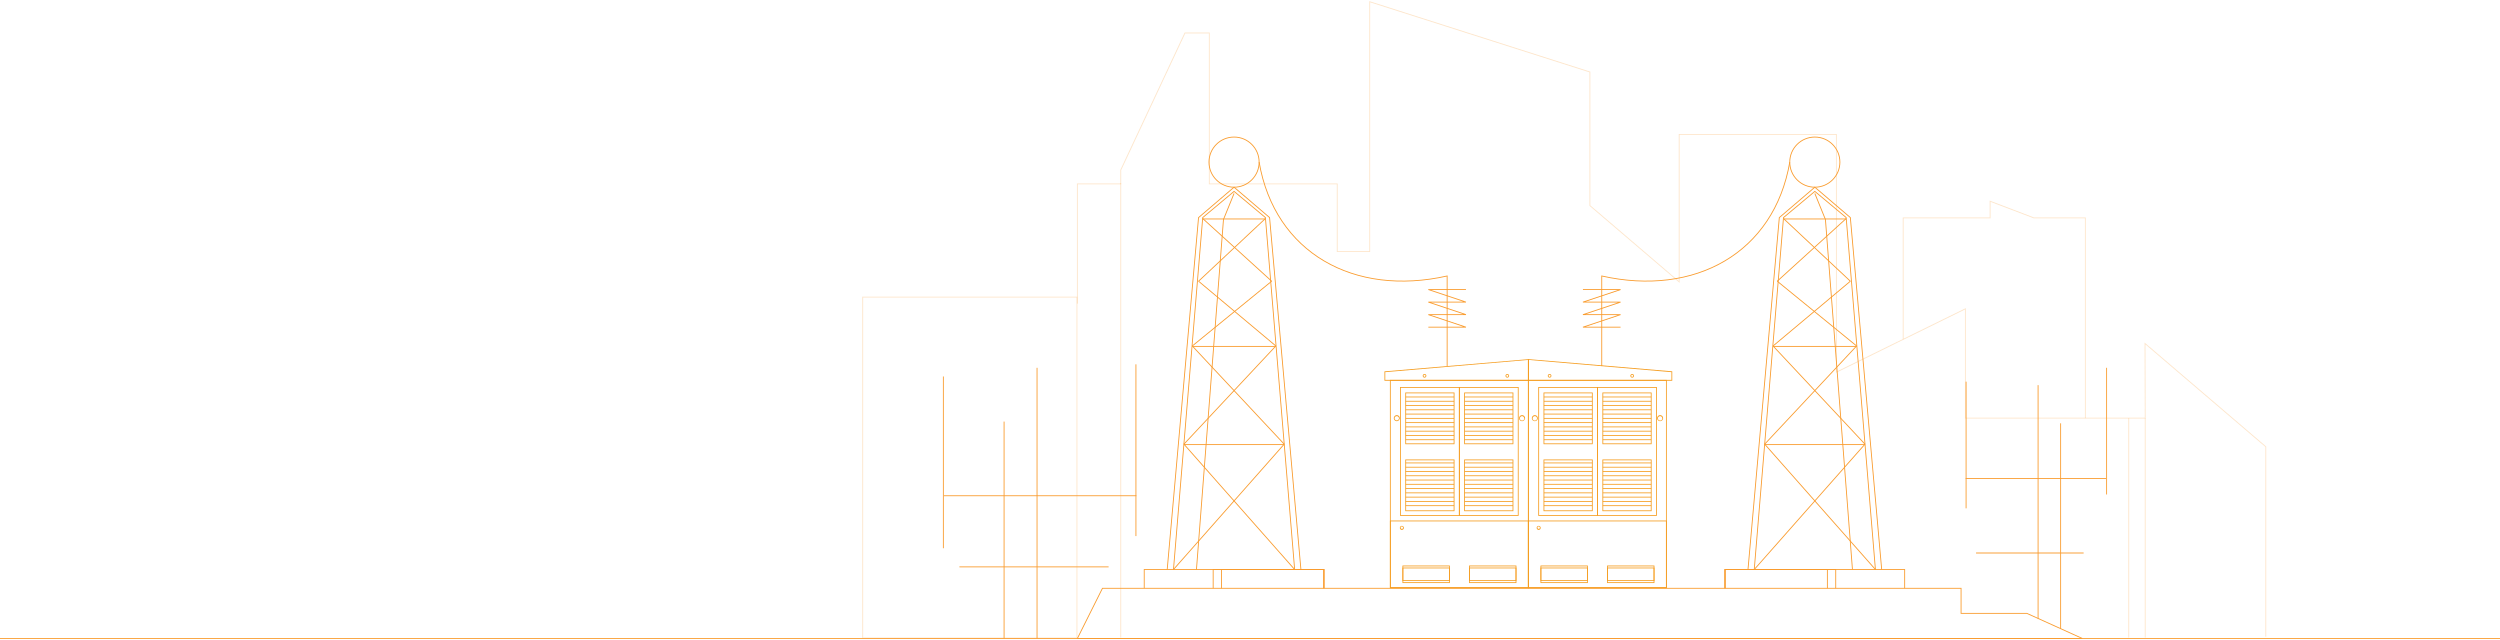 <svg width="1441" height="369" viewBox="0 0 1441 369" fill="none" xmlns="http://www.w3.org/2000/svg">
<path d="M1097 195.5V125.601H1147.1V116L1172.34 125.601H1202V241" stroke="#F99B2D" stroke-opacity="0.25" stroke-width="0.5"/>
<rect x="497.25" y="171.25" width="123.5" height="196.5" stroke="#F99B2D" stroke-opacity="0.25" stroke-width="0.5"/>
<path d="M621 175V106H646V98L683.007 19H697.046V106H770.781V145H789.5V1L916.41 41.5V118.5L967.887 162.5V77.5H1058.5V214.5L1132.85 178V241H1236.5L1236.39 198L1306 257.5V367" stroke="#F99B2D" stroke-opacity="0.25" stroke-width="0.5"/>
<path d="M646 105.5V367.5" stroke="#F99B2D" stroke-opacity="0.25" stroke-width="0.5"/>
<path d="M1236.5 241V367.5" stroke="#F99B2D" stroke-opacity="0.25" stroke-width="0.5"/>
<path d="M1227 241V367.5" stroke="#F99B2D" stroke-opacity="0.25" stroke-width="0.5"/>
<path d="M834.137 211L834.137 159.078C780.552 171.119 734.794 145.832 725.762 93.451" stroke="#F99B2D" stroke-width="0.5"/>
<path d="M844.975 166.905H823.3L844.975 174.13H823.3L844.975 181.355H823.3L844.975 188.58H823.3" stroke="#F99B2D" stroke-width="0.5"/>
<path d="M689.637 328.263L705.207 126.523L711.312 111.513" stroke="#F99B2D" stroke-width="0.5"/>
<path d="M659.533 339.1V328.263H763.092V339.1" stroke="#F99B2D" stroke-width="0.5"/>
<path d="M704.087 339.1V328.263H763.092V339.1" stroke="#F99B2D" stroke-width="0.5"/>
<path d="M699.271 339.1V328.263H763.092V339.1" stroke="#F99B2D" stroke-width="0.5"/>
<path d="M672.779 328.263L690.842 125.409L711.312 107.901L731.783 125.409L749.846 328.263" stroke="#F99B2D" stroke-width="0.5"/>
<path d="M676.392 328.263L693.25 125.403L711.312 110.309L729.375 125.403L746.233 328.263" stroke="#F99B2D" stroke-width="0.5"/>
<path d="M676.392 328.263L740.212 256.013" stroke="#F99B2D" stroke-width="0.5"/>
<path d="M687.229 199.417L732.987 162.088" stroke="#F99B2D" stroke-width="0.5"/>
<path d="M682.412 256.013L735.396 199.417" stroke="#F99B2D" stroke-width="0.5"/>
<path d="M690.842 162.088L729.375 125.963" stroke="#F99B2D" stroke-width="0.5"/>
<path d="M746.233 328.263L682.412 256.013" stroke="#F99B2D" stroke-width="0.5"/>
<path d="M735.396 199.417L690.842 162.088" stroke="#F99B2D" stroke-width="0.5"/>
<path d="M740.212 256.013L687.229 199.417" stroke="#F99B2D" stroke-width="0.5"/>
<path d="M732.987 162.088L693.25 125.963" stroke="#F99B2D" stroke-width="0.5"/>
<circle cx="14.45" cy="14.45" r="14.45" transform="matrix(-1 0 0 1 725.762 79.001)" stroke="#F99B2D" stroke-width="0.5"/>
<line y1="-0.25" x2="36.125" y2="-0.25" transform="matrix(1 -8.74224e-08 -8.74224e-08 -1 693.25 125.963)" stroke="#F99B2D" stroke-width="0.5"/>
<line y1="-0.25" x2="48.167" y2="-0.25" transform="matrix(1 0 0 -1 687.229 199.417)" stroke="#F99B2D" stroke-width="0.5"/>
<line y1="-0.25" x2="57.8" y2="-0.25" transform="matrix(1 0 0 -1 682.412 256.013)" stroke="#F99B2D" stroke-width="0.5"/>
<path d="M923.246 211L923.246 159.078C976.831 171.119 1022.59 145.832 1031.62 93.451" stroke="#F99B2D" stroke-width="0.5"/>
<path d="M912.408 166.905H934.083L912.408 174.13H934.083L912.408 181.355H934.083L912.408 188.58H934.083" stroke="#F99B2D" stroke-width="0.5"/>
<path d="M1067.75 328.263L1052.18 126.523L1046.07 111.513" stroke="#F99B2D" stroke-width="0.5"/>
<path d="M1097.85 339.1V328.263H994.292V339.1" stroke="#F99B2D" stroke-width="0.5"/>
<path d="M1053.3 339.1V328.263H994.292V339.1" stroke="#F99B2D" stroke-width="0.5"/>
<path d="M1058.11 339.1V328.263H994.292V339.1" stroke="#F99B2D" stroke-width="0.5"/>
<path d="M1084.6 328.263L1066.54 125.409L1046.07 107.901L1025.6 125.409L1007.54 328.263" stroke="#F99B2D" stroke-width="0.5"/>
<path d="M1080.99 328.263L1064.13 125.403L1046.07 110.309L1028.01 125.403L1011.15 328.263" stroke="#F99B2D" stroke-width="0.5"/>
<path d="M1080.99 328.263L1017.17 256.013" stroke="#F99B2D" stroke-width="0.5"/>
<path d="M1070.15 199.417L1024.4 162.088" stroke="#F99B2D" stroke-width="0.5"/>
<path d="M1074.97 256.013L1021.99 199.417" stroke="#F99B2D" stroke-width="0.5"/>
<path d="M1066.54 162.088L1028.01 125.963" stroke="#F99B2D" stroke-width="0.5"/>
<path d="M1011.15 328.263L1074.97 256.013" stroke="#F99B2D" stroke-width="0.5"/>
<path d="M1021.99 199.417L1066.54 162.088" stroke="#F99B2D" stroke-width="0.5"/>
<path d="M1017.17 256.013L1070.15 199.417" stroke="#F99B2D" stroke-width="0.5"/>
<path d="M1024.4 162.088L1064.13 125.963" stroke="#F99B2D" stroke-width="0.5"/>
<circle cx="1046.07" cy="93.451" r="14.45" stroke="#F99B2D" stroke-width="0.5"/>
<line x1="1064.13" y1="126.213" x2="1028.01" y2="126.213" stroke="#F99B2D" stroke-width="0.5"/>
<line x1="1070.15" y1="199.667" x2="1021.99" y2="199.667" stroke="#F99B2D" stroke-width="0.5"/>
<line x1="1074.97" y1="256.263" x2="1017.17" y2="256.263" stroke="#F99B2D" stroke-width="0.5"/>
<path d="M1441 368L0 368" stroke="#F99B2D" stroke-width="0.5"/>
<path d="M635.45 339.101H1130.36V353.551H1168.29L1200.2 368.001H621L635.45 339.101Z" stroke="#F99B2D" stroke-width="0.5"/>
<line x1="578.75" y1="368" x2="578.75" y2="243" stroke="#F99B2D" stroke-width="0.5"/>
<path d="M1187.75 362.5L1187.75 244" stroke="#F99B2D" stroke-width="0.5"/>
<line x1="597.75" y1="368" x2="597.75" y2="212" stroke="#F99B2D" stroke-width="0.5"/>
<path d="M1174.75 356.5L1174.75 222" stroke="#F99B2D" stroke-width="0.5"/>
<line x1="543.75" y1="316" x2="543.75" y2="217" stroke="#F99B2D" stroke-width="0.5"/>
<line y1="-0.25" x2="73" y2="-0.25" transform="matrix(-2.47359e-08 -1 -1 7.72434e-08 1214 285)" stroke="#F99B2D" stroke-width="0.5"/>
<line x1="654.75" y1="309" x2="654.75" y2="210" stroke="#F99B2D" stroke-width="0.5"/>
<line y1="-0.25" x2="73" y2="-0.25" transform="matrix(-2.47359e-08 -1 -1 7.72434e-08 1133 293)" stroke="#F99B2D" stroke-width="0.5"/>
<line x1="544" y1="285.75" x2="655" y2="285.751" stroke="#F99B2D" stroke-width="0.5"/>
<line y1="-0.25" x2="81" y2="-0.25" transform="matrix(-1 1.54487e-07 4.94718e-08 1 1214 276)" stroke="#F99B2D" stroke-width="0.5"/>
<line x1="553" y1="326.75" x2="639" y2="326.75" stroke="#F99B2D" stroke-width="0.5"/>
<line y1="-0.25" x2="62" y2="-0.25" transform="matrix(-1 -1.54487e-07 -4.94718e-08 1 1201 319)" stroke="#F99B2D" stroke-width="0.5"/>
<path d="M881.175 219.438H798V214.04H798.233L881.292 207V219.438H881.175ZM798.467 218.968H880.708V207.47L798.467 214.51V218.968Z" fill="#F59C1E"/>
<path d="M881.175 339.001H801.15V218.969H881.175V339.001ZM801.616 338.531H880.708V219.438H801.616V338.531Z" fill="#F59C1E"/>
<path d="M881.175 339.001H801.15V300.046H881.175V339.001ZM801.616 338.531H880.708V300.515H801.616V338.531Z" fill="#F59C1E"/>
<path d="M841.396 297.342H806.982V223.07H841.396V297.342ZM807.449 296.872H840.929V223.539H807.449V296.872Z" fill="#F59C1E"/>
<path d="M838.363 256.04H810.015V226.238H838.363V256.04ZM810.482 255.571H837.896V226.707H810.482V255.571Z" fill="#F59C1E"/>
<path d="M805.116 242.787C804.183 242.787 803.366 241.966 803.366 241.027C803.366 240.088 804.183 239.267 805.116 239.267C806.049 239.267 806.866 240.088 806.866 241.027C806.749 241.966 806.049 242.787 805.116 242.787ZM805.116 239.854C804.416 239.854 803.833 240.44 803.833 241.027C803.833 241.731 804.416 242.318 805.116 242.318C805.816 242.318 806.399 241.731 806.399 241.027C806.283 240.44 805.816 239.854 805.116 239.854Z" fill="#F59C1E"/>
<path d="M808.032 305.443C807.332 305.443 806.866 304.856 806.866 304.27C806.866 303.566 807.449 303.096 808.032 303.096C808.732 303.096 809.199 303.683 809.199 304.27C809.199 304.856 808.732 305.443 808.032 305.443ZM808.032 303.448C807.566 303.448 807.332 303.8 807.332 304.152C807.332 304.622 807.682 304.856 808.032 304.856C808.499 304.856 808.732 304.504 808.732 304.152C808.732 303.8 808.382 303.448 808.032 303.448Z" fill="#F59C1E"/>
<path d="M877.325 242.787C876.392 242.787 875.576 241.966 875.576 241.027C875.576 240.088 876.392 239.267 877.325 239.267C878.259 239.267 879.075 240.088 879.075 241.027C878.959 241.966 878.259 242.787 877.325 242.787ZM877.325 239.854C876.625 239.854 876.042 240.44 876.042 241.144C876.042 241.848 876.625 242.435 877.325 242.435C878.025 242.435 878.609 241.848 878.609 241.144C878.492 240.44 877.909 239.854 877.325 239.854Z" fill="#F59C1E"/>
<path d="M838.129 228.584H810.249V229.054H838.129V228.584Z" fill="#F59C1E"/>
<path d="M838.129 231.049H810.249V231.518H838.129V231.049Z" fill="#F59C1E"/>
<path d="M838.129 233.512H810.249V233.982H838.129V233.512Z" fill="#F59C1E"/>
<path d="M838.129 235.977H810.249V236.446H838.129V235.977Z" fill="#F59C1E"/>
<path d="M838.129 238.44H810.249V238.91H838.129V238.44Z" fill="#F59C1E"/>
<path d="M838.129 240.905H810.249V241.374H838.129V240.905Z" fill="#F59C1E"/>
<path d="M838.129 243.368H810.249V243.838H838.129V243.368Z" fill="#F59C1E"/>
<path d="M838.129 245.833H810.249V246.302H838.129V245.833Z" fill="#F59C1E"/>
<path d="M838.129 248.296H810.249V248.766H838.129V248.296Z" fill="#F59C1E"/>
<path d="M838.129 250.76H810.249V251.23H838.129V250.76Z" fill="#F59C1E"/>
<path d="M838.129 253.225H810.249V253.694H838.129V253.225Z" fill="#F59C1E"/>
<path d="M872.076 228.584H844.195V229.054H872.076V228.584Z" fill="#F59C1E"/>
<path d="M872.076 231.049H844.195V231.518H872.076V231.049Z" fill="#F59C1E"/>
<path d="M872.076 233.512H844.195V233.982H872.076V233.512Z" fill="#F59C1E"/>
<path d="M872.076 235.977H844.195V236.446H872.076V235.977Z" fill="#F59C1E"/>
<path d="M872.076 238.44H844.195V238.91H872.076V238.44Z" fill="#F59C1E"/>
<path d="M872.076 240.905H844.195V241.374H872.076V240.905Z" fill="#F59C1E"/>
<path d="M872.076 243.368H844.195V243.838H872.076V243.368Z" fill="#F59C1E"/>
<path d="M872.076 245.833H844.195V246.302H872.076V245.833Z" fill="#F59C1E"/>
<path d="M872.076 248.296H844.195V248.766H872.076V248.296Z" fill="#F59C1E"/>
<path d="M872.076 250.76H844.195V251.23H872.076V250.76Z" fill="#F59C1E"/>
<path d="M872.076 253.225H844.195V253.694H872.076V253.225Z" fill="#F59C1E"/>
<path d="M838.129 266.601H810.249V267.07H838.129V266.601Z" fill="#F59C1E"/>
<path d="M838.129 269.064H810.249V269.534H838.129V269.064Z" fill="#F59C1E"/>
<path d="M838.129 271.529H810.249V271.998H838.129V271.529Z" fill="#F59C1E"/>
<path d="M838.129 273.992H810.249V274.462H838.129V273.992Z" fill="#F59C1E"/>
<path d="M838.129 276.457H810.249V276.926H838.129V276.457Z" fill="#F59C1E"/>
<path d="M838.129 278.92H810.249V279.39H838.129V278.92Z" fill="#F59C1E"/>
<path d="M838.129 281.385H810.249V281.854H838.129V281.385Z" fill="#F59C1E"/>
<path d="M838.129 283.848H810.249V284.318H838.129V283.848Z" fill="#F59C1E"/>
<path d="M838.129 286.312H810.249V286.782H838.129V286.312Z" fill="#F59C1E"/>
<path d="M838.129 288.776H810.249V289.246H838.129V288.776Z" fill="#F59C1E"/>
<path d="M838.129 291.24H810.249V291.71H838.129V291.24Z" fill="#F59C1E"/>
<path d="M872.076 266.601H844.195V267.07H872.076V266.601Z" fill="#F59C1E"/>
<path d="M872.076 269.064H844.195V269.534H872.076V269.064Z" fill="#F59C1E"/>
<path d="M872.076 271.529H844.195V271.998H872.076V271.529Z" fill="#F59C1E"/>
<path d="M872.076 273.992H844.195V274.462H872.076V273.992Z" fill="#F59C1E"/>
<path d="M872.076 276.457H844.195V276.926H872.076V276.457Z" fill="#F59C1E"/>
<path d="M872.076 278.92H844.195V279.39H872.076V278.92Z" fill="#F59C1E"/>
<path d="M872.076 281.385H844.195V281.854H872.076V281.385Z" fill="#F59C1E"/>
<path d="M872.076 283.848H844.195V284.318H872.076V283.848Z" fill="#F59C1E"/>
<path d="M872.076 286.312H844.195V286.782H872.076V286.312Z" fill="#F59C1E"/>
<path d="M872.076 288.776H844.195V289.246H872.076V288.776Z" fill="#F59C1E"/>
<path d="M872.076 291.24H844.195V291.71H872.076V291.24Z" fill="#F59C1E"/>
<path d="M838.363 294.643H810.015V264.841H838.363V294.643ZM810.482 294.174H837.896V265.31H810.482V294.174Z" fill="#F59C1E"/>
<path d="M875.342 297.342H840.929V223.07H875.342V297.342ZM841.396 296.872H874.876V223.539H841.396V296.872Z" fill="#F59C1E"/>
<path d="M872.309 256.04H843.962V226.238H872.309V256.04ZM844.429 255.571H871.843V226.707H844.429V255.571Z" fill="#F59C1E"/>
<path d="M872.309 294.643H843.962V264.841H872.309V294.643ZM844.429 294.174H871.843V265.31H844.429V294.174Z" fill="#F59C1E"/>
<path d="M921.071 297.342H886.658V223.07H921.071V297.342ZM887.124 296.872H920.604V223.539H887.124V296.872Z" fill="#F59C1E"/>
<path d="M918.038 256.04H889.691V226.238H918.038V256.04ZM890.157 255.571H917.571V226.707H890.157V255.571Z" fill="#F59C1E"/>
<path d="M917.805 228.584H889.924V229.054H917.805V228.584Z" fill="#F59C1E"/>
<path d="M917.805 231.049H889.924V231.518H917.805V231.049Z" fill="#F59C1E"/>
<path d="M917.805 233.512H889.924V233.982H917.805V233.512Z" fill="#F59C1E"/>
<path d="M917.805 235.977H889.924V236.446H917.805V235.977Z" fill="#F59C1E"/>
<path d="M917.805 238.44H889.924V238.91H917.805V238.44Z" fill="#F59C1E"/>
<path d="M917.805 240.905H889.924V241.374H917.805V240.905Z" fill="#F59C1E"/>
<path d="M917.805 243.368H889.924V243.838H917.805V243.368Z" fill="#F59C1E"/>
<path d="M917.805 245.833H889.924V246.302H917.805V245.833Z" fill="#F59C1E"/>
<path d="M917.805 248.296H889.924V248.766H917.805V248.296Z" fill="#F59C1E"/>
<path d="M917.805 250.76H889.924V251.23H917.805V250.76Z" fill="#F59C1E"/>
<path d="M917.805 253.225H889.924V253.694H917.805V253.225Z" fill="#F59C1E"/>
<path d="M951.751 228.584H923.871V229.054H951.751V228.584Z" fill="#F59C1E"/>
<path d="M951.751 231.049H923.871V231.518H951.751V231.049Z" fill="#F59C1E"/>
<path d="M951.751 233.512H923.871V233.982H951.751V233.512Z" fill="#F59C1E"/>
<path d="M951.751 235.977H923.871V236.446H951.751V235.977Z" fill="#F59C1E"/>
<path d="M951.751 238.44H923.871V238.91H951.751V238.44Z" fill="#F59C1E"/>
<path d="M951.751 240.905H923.871V241.374H951.751V240.905Z" fill="#F59C1E"/>
<path d="M951.751 243.368H923.871V243.838H951.751V243.368Z" fill="#F59C1E"/>
<path d="M951.751 245.833H923.871V246.302H951.751V245.833Z" fill="#F59C1E"/>
<path d="M951.751 248.296H923.871V248.766H951.751V248.296Z" fill="#F59C1E"/>
<path d="M951.751 250.76H923.871V251.23H951.751V250.76Z" fill="#F59C1E"/>
<path d="M951.751 253.225H923.871V253.694H951.751V253.225Z" fill="#F59C1E"/>
<path d="M917.805 266.601H889.924V267.07H917.805V266.601Z" fill="#F59C1E"/>
<path d="M917.805 269.064H889.924V269.534H917.805V269.064Z" fill="#F59C1E"/>
<path d="M917.805 271.529H889.924V271.998H917.805V271.529Z" fill="#F59C1E"/>
<path d="M917.805 273.992H889.924V274.462H917.805V273.992Z" fill="#F59C1E"/>
<path d="M917.805 276.457H889.924V276.926H917.805V276.457Z" fill="#F59C1E"/>
<path d="M917.805 278.92H889.924V279.39H917.805V278.92Z" fill="#F59C1E"/>
<path d="M917.805 281.385H889.924V281.854H917.805V281.385Z" fill="#F59C1E"/>
<path d="M917.805 283.848H889.924V284.318H917.805V283.848Z" fill="#F59C1E"/>
<path d="M917.805 286.312H889.924V286.782H917.805V286.312Z" fill="#F59C1E"/>
<path d="M917.805 288.776H889.924V289.246H917.805V288.776Z" fill="#F59C1E"/>
<path d="M917.805 291.24H889.924V291.71H917.805V291.24Z" fill="#F59C1E"/>
<path d="M951.751 266.601H923.871V267.07H951.751V266.601Z" fill="#F59C1E"/>
<path d="M951.751 269.064H923.871V269.534H951.751V269.064Z" fill="#F59C1E"/>
<path d="M951.751 271.529H923.871V271.998H951.751V271.529Z" fill="#F59C1E"/>
<path d="M951.751 273.992H923.871V274.462H951.751V273.992Z" fill="#F59C1E"/>
<path d="M951.751 276.457H923.871V276.926H951.751V276.457Z" fill="#F59C1E"/>
<path d="M951.751 278.92H923.871V279.39H951.751V278.92Z" fill="#F59C1E"/>
<path d="M951.751 281.385H923.871V281.854H951.751V281.385Z" fill="#F59C1E"/>
<path d="M951.751 283.848H923.871V284.318H951.751V283.848Z" fill="#F59C1E"/>
<path d="M951.751 286.312H923.871V286.782H951.751V286.312Z" fill="#F59C1E"/>
<path d="M951.751 288.776H923.871V289.246H951.751V288.776Z" fill="#F59C1E"/>
<path d="M951.751 291.24H923.871V291.71H951.751V291.24Z" fill="#F59C1E"/>
<path d="M918.038 294.643H889.691V264.841H918.038V294.643ZM890.157 294.174H917.571V265.31H890.157V294.174Z" fill="#F59C1E"/>
<path d="M955.018 297.342H920.604V223.07H955.018V297.342ZM921.071 296.872H954.551V223.539H921.071V296.872Z" fill="#F59C1E"/>
<path d="M951.985 256.04H923.637V226.238H951.985V256.04ZM924.104 255.571H951.518V226.707H924.104V255.571Z" fill="#F59C1E"/>
<path d="M951.985 294.643H923.637V264.841H951.985V294.643ZM924.104 294.174H951.518V265.31H924.104V294.174Z" fill="#F59C1E"/>
<path d="M835.68 336.067H808.382V325.977H835.68V336.067ZM808.849 335.598H835.213V326.446H808.849V335.598Z" fill="#F59C1E"/>
<path d="M835.68 334.894H808.382V327.15H835.68V334.894ZM808.849 334.425H835.213V327.619H808.849V334.425Z" fill="#F59C1E"/>
<path d="M874.059 336.067H846.762V325.977H874.059V336.067ZM847.228 335.598H873.592V326.446H847.228V335.598Z" fill="#F59C1E"/>
<path d="M874.059 334.894H846.762V327.15H874.059V334.894ZM847.228 334.425H873.592V327.619H847.228V334.425Z" fill="#F59C1E"/>
<path d="M821.098 217.678C820.514 217.678 820.048 217.209 820.048 216.622C820.048 216.035 820.514 215.566 821.098 215.566C821.681 215.566 822.148 216.035 822.148 216.622C822.148 217.209 821.681 217.678 821.098 217.678ZM821.098 216.035C820.748 216.035 820.514 216.27 820.514 216.622C820.514 216.974 820.748 217.209 821.098 217.209C821.448 217.209 821.681 216.974 821.681 216.622C821.681 216.27 821.448 216.035 821.098 216.035Z" fill="#F59C1E"/>
<path d="M868.81 217.678C868.226 217.678 867.76 217.209 867.76 216.622C867.76 216.035 868.226 215.566 868.81 215.566C869.393 215.566 869.859 216.035 869.859 216.622C869.859 217.209 869.393 217.678 868.81 217.678ZM868.81 216.035C868.46 216.035 868.226 216.27 868.226 216.622C868.226 216.974 868.46 217.209 868.81 217.209C869.16 217.209 869.393 216.974 869.393 216.622C869.393 216.27 869.16 216.035 868.81 216.035Z" fill="#F59C1E"/>
<path d="M964 219.438H880.708V207H880.942L963.883 214.04V219.438H964ZM881.175 218.968H963.417V214.51L881.175 207.47V218.968Z" fill="#F59C1E"/>
<path d="M960.85 339.001H880.708V218.969H960.734V339.001H960.85ZM881.175 338.531H960.267V219.438H881.175V338.531Z" fill="#F59C1E"/>
<path d="M960.85 339.001H880.708V300.046H960.734V339.001H960.85ZM881.175 338.531H960.267V300.515H881.175V338.531Z" fill="#F59C1E"/>
<path d="M956.884 242.787C955.951 242.787 955.134 241.966 955.134 241.027C955.134 240.088 955.951 239.267 956.884 239.267C957.817 239.267 958.634 240.088 958.634 241.027C958.634 241.966 957.817 242.787 956.884 242.787ZM956.884 239.854C956.184 239.854 955.601 240.44 955.601 241.144C955.601 241.848 956.184 242.435 956.884 242.435C957.584 242.435 958.167 241.848 958.167 241.144C958.167 240.44 957.584 239.854 956.884 239.854Z" fill="#F59C1E"/>
<path d="M886.891 305.443C886.191 305.443 885.724 304.856 885.724 304.27C885.724 303.566 886.308 303.096 886.891 303.096C887.591 303.096 888.058 303.683 888.058 304.27C888.058 304.856 887.591 305.443 886.891 305.443ZM886.891 303.448C886.424 303.448 886.191 303.8 886.191 304.152C886.191 304.622 886.541 304.856 886.891 304.856C887.358 304.856 887.591 304.504 887.591 304.152C887.591 303.8 887.241 303.448 886.891 303.448Z" fill="#F59C1E"/>
<path d="M884.675 242.787C883.741 242.787 882.925 241.966 882.925 241.027C882.925 240.088 883.741 239.267 884.675 239.267C885.608 239.267 886.424 240.088 886.424 241.027C886.424 241.966 885.608 242.787 884.675 242.787ZM884.675 239.854C883.975 239.854 883.391 240.44 883.391 241.144C883.391 241.848 883.975 242.435 884.675 242.435C885.375 242.435 885.958 241.848 885.958 241.144C885.958 240.44 885.375 239.854 884.675 239.854Z" fill="#F59C1E"/>
<path d="M953.618 336.067H926.32V325.977H953.618V336.067ZM926.787 335.598H953.151V326.446H926.787V335.598Z" fill="#F59C1E"/>
<path d="M953.618 334.894H926.32V327.15H953.618V334.894ZM926.787 334.425H953.151V327.619H926.787V334.425Z" fill="#F59C1E"/>
<path d="M915.238 336.067H887.941V325.977H915.238V336.067ZM888.408 335.598H914.772V326.446H888.408V335.598Z" fill="#F59C1E"/>
<path d="M915.238 334.894H887.941V327.15H915.238V334.894ZM888.408 334.425H914.772V327.619H888.408V334.425Z" fill="#F59C1E"/>
<path d="M940.786 217.678C940.202 217.678 939.736 217.209 939.736 216.622C939.736 216.035 940.202 215.566 940.786 215.566C941.369 215.566 941.836 216.035 941.836 216.622C941.836 217.209 941.369 217.678 940.786 217.678ZM940.786 216.035C940.436 216.035 940.202 216.27 940.202 216.622C940.202 216.974 940.436 217.209 940.786 217.209C941.136 217.209 941.369 216.974 941.369 216.622C941.369 216.27 941.136 216.035 940.786 216.035Z" fill="#F59C1E"/>
<path d="M893.19 217.678C892.607 217.678 892.141 217.209 892.141 216.622C892.141 216.035 892.607 215.566 893.19 215.566C893.774 215.566 894.24 216.035 894.24 216.622C894.24 217.209 893.774 217.678 893.19 217.678ZM893.19 216.035C892.84 216.035 892.607 216.27 892.607 216.622C892.607 216.974 892.84 217.209 893.19 217.209C893.54 217.209 893.774 216.974 893.774 216.622C893.774 216.27 893.54 216.035 893.19 216.035Z" fill="#F59C1E"/>
</svg>
